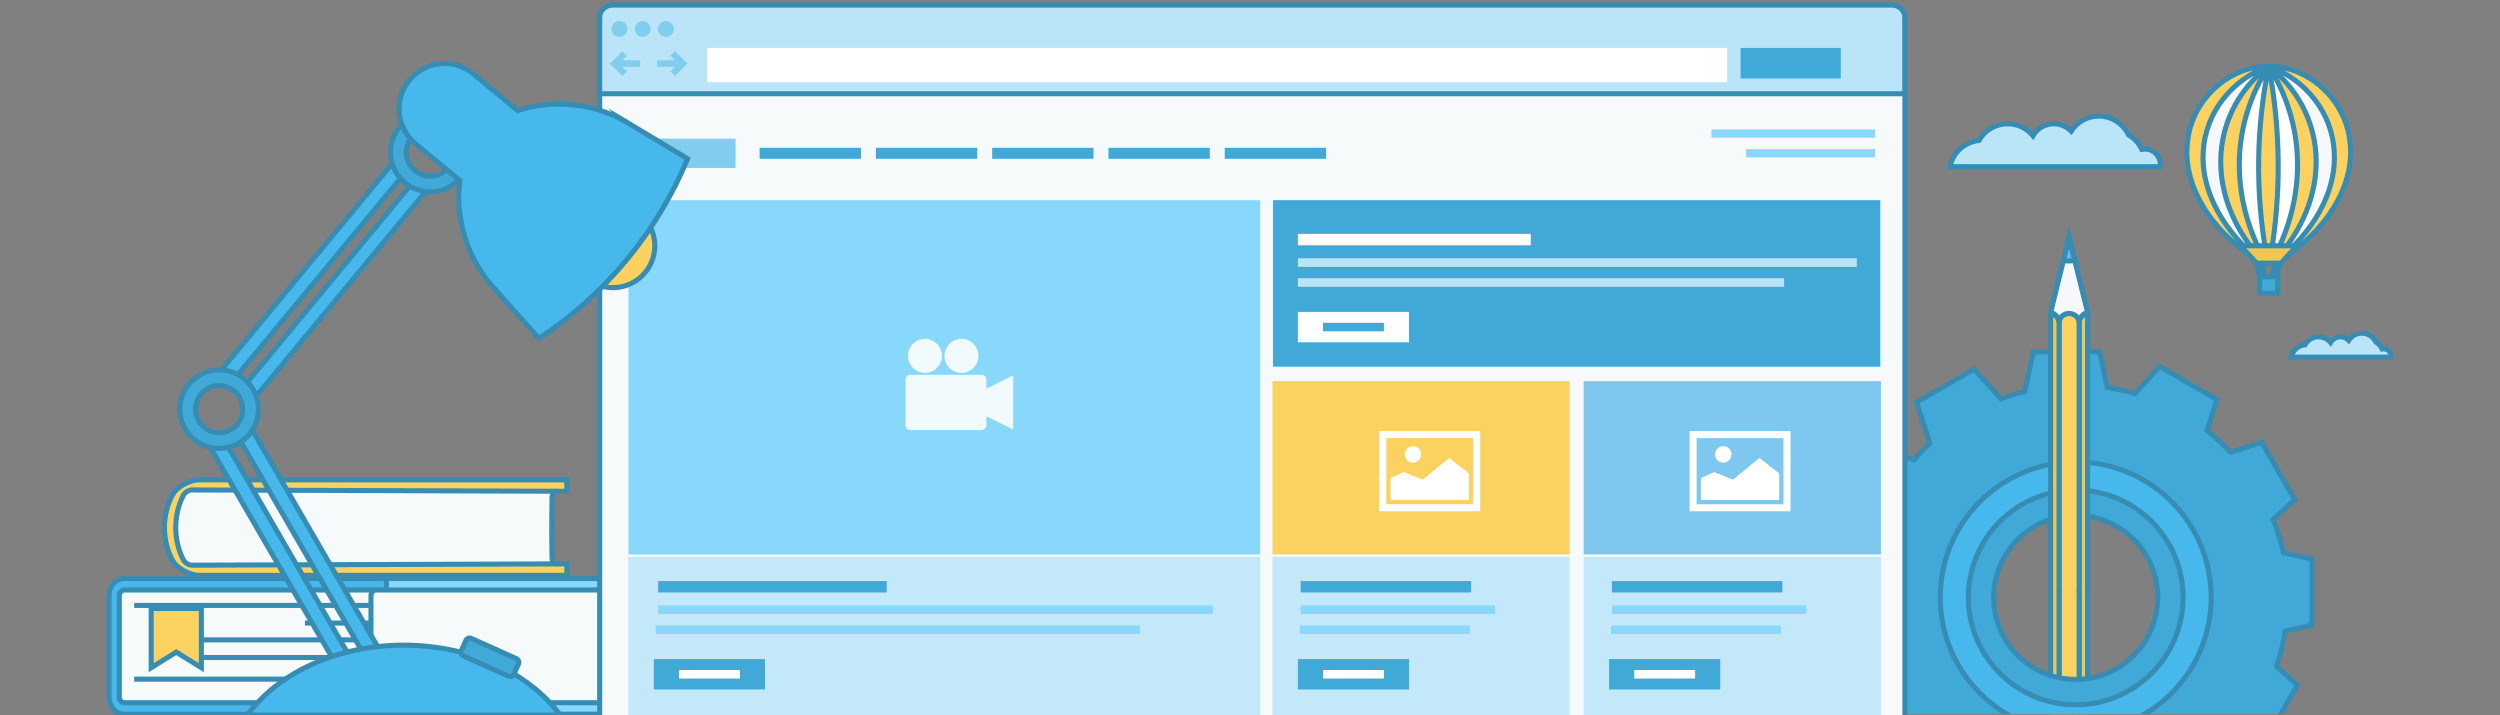 <!DOCTYPE svg PUBLIC "-//W3C//DTD SVG 1.1//EN" "http://www.w3.org/Graphics/SVG/1.1/DTD/svg11.dtd"><svg version="1.1" xmlns="http://www.w3.org/2000/svg" xmlns:xlink="http://www.w3.org/1999/xlink" x="0" y="0" width="986" height="282" viewBox="-42 -1.002 986 282" overflow="visible" enable-background="new -42 -1.002 986 282" xml:space="preserve"><rect x="-42" y="-1.002" width="986" height="282" fill="#808080" stroke="none"/><path fill="#FBD260" stroke="#368CB2" stroke-width="2" stroke-miterlimit="10" d="M181.538 221.393c-1.196.006-2.404.006-3.6.012-1.196.01-2.19-1-2.218-2.248-.153-8.024-.153-16.127 0-24.16.03-1.247 1.022-2.25 2.218-2.25 1.196.01 2.403.01 3.6.02v-4.522H36.695c-3.478 0-8.87 2.45-10.777 6.14-4.083 7.875-4.083 17.522 0 25.393 1.907 3.69 7.3 6.142 10.777 6.146h144.843v-4.53z"/><path fill="#F6FAFB" stroke="#368CB2" stroke-width="2" stroke-miterlimit="10" d="M175.72 219.152c-.153-8.023-.153-16.127 0-24.16.03-1.246 1.022-2.25 2.218-2.25-48.087-.17-96.182-.34-144.27-.508-1.187 0-2.778.938-3.384 2.156-3.972 7.885-3.972 17.48 0 25.363.605 1.22 2.197 2.155 3.384 2.155 48.088-.17 96.183-.335 144.27-.51-1.195.014-2.188-.996-2.218-2.246z"/><path fill="#47B8EB" stroke="#368CB2" stroke-width="2" stroke-miterlimit="10" d="M221.794 276.148h-3.384c-1.108 0-2.02-1.015-2.02-2.266v-39.938c0-1.24.912-2.256 2.02-2.256h3.384v-4.523H7.084c-3.367 0-6.084 3.04-6.084 6.78v39.937c0 3.75 2.717 6.787 6.083 6.787h214.71v-4.522z"/><path fill="#88D8FB" stroke="#368CB2" stroke-width="2" stroke-miterlimit="10" d="M221.794 276.148h-3.384c-1.108 0-2.02-1.015-2.02-2.266v-39.938c0-1.24.912-2.256 2.02-2.256h3.384v-4.523h-111.4v53.504h111.4v-4.522z"/><path fill="#F6FAFB" stroke="#368CB2" stroke-width="2" stroke-miterlimit="10" d="M216.39 273.885v-39.937c0-1.24.913-2.257 2.02-2.257H7.084c-1.116 0-2.038 1.017-2.038 2.258v39.937c0 1.252.922 2.266 2.038 2.266H218.41c-1.108-.002-2.02-1.014-2.02-2.265zM216.39 273.885v-39.937c0-1.24.913-2.257 2.02-2.257H106.334c-1.108 0-2.023 1.017-2.023 2.258v39.937c0 1.252.915 2.266 2.023 2.266H218.41c-1.108-.002-2.02-1.014-2.02-2.265z"/><path fill="none" stroke="#368CB2" stroke-width="2" stroke-miterlimit="10" d="M10.92 237.773h93.27M10.92 266.86h93.27M37.163 258.323h67.028M18.51 251.368h85.68M78.265 244.73h25.926"/><path fill="#FBD260" stroke="#368CB2" stroke-width="2" stroke-miterlimit="10" d="M37.41 262.34l-9.895-6.15-9.883 6.15v-23.363H37.41z"/><path fill="#BAE5F8" stroke="#368CB2" stroke-width="2" stroke-miterlimit="10" d="M809.96 64.723c.04-.282.067-.57.067-.866 0-3.348-2.713-6.066-6.064-6.066-.424 0-.836.047-1.237.13-1.125-2.404-2.963-4.404-5.24-5.732-2.1-4.37-6.548-7.396-11.72-7.396-4.58 0-8.594 2.374-10.91 5.948-1.73-1.79-4.16-2.917-6.854-2.917-3.5 0-6.546 1.888-8.205 4.696-2.384-2.868-5.977-4.697-9.995-4.697-4.838 0-9.048 2.65-11.285 6.568-5.688.575-10.293 4.824-11.415 10.333h82.86z"/><path fill="none" stroke="#368CB2" stroke-width="2" d="M848.06 102.79l1.598 6.98M849.986 102.79l1.6 6.98M857.247 102.79l-1.6 6.98M855.318 102.79l-1.6 6.98"/><path fill="#41A9D8" stroke="#368CB2" stroke-width="2" stroke-miterlimit="10" d="M849.23 108.158h7.11v6.543h-7.11z"/><path fill="#F7F8FC" d="M826.964 58.74c-.925 13.62 5.885 28.84 20.4 41.358h1.43c-22.228-25.778-18.617-57.734 3.992-74.987-14.577 5.203-25.022 18.415-25.822 33.63z"/><path fill="#fff" d="M850.392 100.1h1.58c-4.495-25.03-4.207-50.32.814-74.988-14.37 22.182-15.66 49.703-2.394 74.987zM853.55 100.1h1.58c12.98-25.272 11.738-52.685-2.344-74.988 4.706 24.705 4.976 49.96.765 74.987z"/><path fill="#F7F8FC" d="M856.73 100.1h1.478c14.517-12.52 21.324-27.74 20.4-41.36-.803-15.214-11.246-28.427-25.822-33.628 22.368 17.447 25.873 49.226 3.943 74.987z"/><path fill="#FBD260" stroke="#368CB2" stroke-width="2" stroke-linejoin="round" stroke-miterlimit="10" d="M826.964 58.74c.8-15.215 11.245-28.427 25.822-33.63-15.75-.003-30.314 13.21-32.01 29.728-1.962 14.813 6.436 32.283 25.153 45.26h1.435C832.85 87.58 826.04 72.36 826.965 58.74zM878.61 58.74c.922 13.62-5.89 28.84-20.402 41.36h1.434c18.725-12.978 27.115-30.45 25.155-45.26C883.1 38.32 868.54 25.11 852.787 25.11c14.575 5.2 25.022 18.413 25.822 33.628zM848.795 100.1h1.597c-13.267-25.284-11.977-52.805 2.396-74.988-22.61 17.252-26.223 49.208-3.993 74.987zM851.973 100.1h1.578c4.212-25.026 3.942-50.282-.764-74.988-5.02 24.666-5.31 49.957-.813 74.987zM855.13 100.1h1.598c21.935-25.76 18.43-57.54-3.938-74.988 14.078 22.303 15.32 49.715 2.34 74.987z"/><path fill="#F0C752" stroke="#368CB2" stroke-width="2" stroke-linejoin="round" stroke-miterlimit="10" d="M848.06 102.79l-6.473-6.862h22.396l-6.467 6.863z"/><defs><path id="a" d="M636.06 65.287h254.184v215.375H636.06z"/></defs><clipPath id="b"><use xlink:href="#a" overflow="visible"/></clipPath><g clip-path="url(#b)"><path fill="#FF876C" d="M781.16 383.785v-8.036h-14.226v8.035c0 .848.7 1.52 1.562 1.52h11.1c.864.005 1.564-.672 1.564-1.52z"/><path fill="#FFA38F" d="M779.223 383.634v-7.885h-6.042v7.884c0 .415.354.748.772.748h4.5c.423 0 .77-.333.77-.748z"/><path fill="#E36E54" d="M770.267 375.75h-3.326v8.035c0 .848.698 1.52 1.563 1.52h1.77l-.006-9.556z"/><path fill="#F0C752" stroke="#368CB2" stroke-width="2" stroke-linecap="round" stroke-linejoin="round" stroke-miterlimit="10" d="M781.343 348.582V122.656c-1.755.26-3.108 1.57-3.33 3.225v222.702h3.33z"/><path fill="#FBD260" stroke="#368CB2" stroke-width="2" stroke-linecap="round" stroke-linejoin="round" stroke-miterlimit="10" d="M770.092 348.582h7.92v-222.7l-.01-.034-.01.033c-.238-1.84-1.907-3.266-3.95-3.275-2.022 0-3.692 1.435-3.937 3.276 0 0 0-.032-.015-.032l-.002.033.004 222.702z"/><path fill="#F0C752" stroke="#368CB2" stroke-width="2" stroke-linecap="round" stroke-linejoin="round" stroke-miterlimit="10" d="M770.092 125.88c-.225-1.652-1.582-2.965-3.326-3.224v225.926h3.326v-222.7z"/><path fill="#E5E8EC" stroke="#368CB2" stroke-width="2" stroke-linecap="round" stroke-linejoin="round" stroke-miterlimit="10" d="M766.758 122.656c1.742.256 3.11 1.57 3.334 3.225l.002-.032c.014 0 .014.033.015.033.24-1.84 1.91-3.275 3.935-3.275 2.044.01 3.713 1.435 3.95 3.276l.01-.032.012.033c.222-1.652 1.586-2.968 3.342-3.224l-7.313-29.922-7.29 29.922z"/><path fill="#CDD5D7" stroke="#368CB2" stroke-width="2" stroke-linecap="round" stroke-linejoin="round" stroke-miterlimit="10" d="M766.758 122.656c1.742.256 3.11 1.57 3.334 3.225l.002-.032c.014 0 .014.033.015.033.24-1.84 3.935-33.145 3.935-33.145l-7.287 29.92z"/><path fill="#F0CA67" d="M766.85 348.582h14.418v27.45H766.85z"/><path fill="#F4DA80" d="M773.535 348.582h2.95v27.447h-2.95z"/><path fill="#30363D" stroke="#368CB2" stroke-width="2" stroke-miterlimit="10" d="M771.855 101.758c.68.08 1.36.157 2.07.157.79 0 1.563-.077 2.317-.208l-2.205-8.973-2.182 9.024z"/><path fill="#F4DA80" d="M779.973 351.455h.93v3.938h-.93zM777.844 351.455h.938v3.938h-.938z"/><path fill="#F0CA67" d="M775.725 351.455h.932v3.938h-.932zM773.604 351.455h.938v3.938h-.938z"/><path fill="#F4DA80" d="M771.482 351.455h.926v3.938h-.926zM769.36 351.455h.93v3.938h-.93zM767.253 351.455h.916v3.938h-.917zM779.973 368.277h.93v3.963h-.93zM777.844 368.277h.938v3.963h-.938z"/><path fill="#F0CA67" d="M775.725 368.277h.932v3.963h-.932zM773.604 368.277h.938v3.963h-.938z"/><path fill="#F4DA80" d="M771.482 368.277h.926v3.963h-.926zM769.36 368.277h.93v3.963h-.93zM767.253 368.277h.916v3.963h-.917z"/><g stroke="#368CB2" stroke-width="2" stroke-miterlimit="10"><path fill="#41A9D8" d="M786.098 137.753l-26.187-.01-3.34 15.62c-3.21.793-6.35 1.763-9.4 2.92l-10.59-11.727-22.676 13.09 5.225 16.172c-2.183 2.078-4.262 4.23-6.21 6.52l-15.83-5.11-13.097 22.663 12.77 11.537c-.888 2.806-1.622 5.666-2.212 8.6l-16.31 3.49v26.19l16.31 3.503c.616 3.087 1.44 6.127 2.397 9.086l-11.902 10.76 13.093 22.67 14.824-4.788c2.264 2.662 4.73 5.144 7.312 7.494l-4.562 14.104 22.673 13.094 9.437-10.448c3.706 1.36 7.505 2.538 11.438 3.373l2.753 12.827 26.18.02 2.636-12.295c4.4-.754 8.687-1.835 12.833-3.244l7.87 8.716 22.68-13.092-3.52-10.888c3.617-3.047 6.967-6.404 10.018-10.015l10.312 3.34 13.086-22.678-8.237-7.446c1.528-4.485 2.675-9.128 3.438-13.91l10.58-2.27v-26.175l-11.31-2.43c-.982-4.56-2.362-8.966-4.04-13.217l8.522-7.697-13.077-22.682-12.247 3.954c-2.887-3.062-5.976-5.934-9.284-8.545l3.952-12.217-22.67-13.088-9.66 10.688c-3.555-1.027-7.208-1.796-10.94-2.354l-3.036-14.103zm-9.428 64.52c17.868 0 32.342 14.476 32.342 32.332 0 17.875-14.474 32.357-32.342 32.357-17.865 0-32.342-14.482-32.342-32.357 0-17.856 14.477-32.332 32.342-32.332z"/><path fill="#47B8EB" d="M723.24 234.605c0 29.508 23.93 53.43 53.43 53.43 29.505 0 53.423-23.92 53.423-53.43 0-29.498-23.918-53.422-53.423-53.422-29.5 0-53.43 23.924-53.43 53.422zm95.772 0c0 23.4-18.953 42.36-42.342 42.36-23.393 0-42.34-18.96-42.34-42.36 0-23.38 18.947-42.328 42.34-42.328 23.39 0 42.342 18.95 42.342 42.328z"/></g><g stroke="#368CB2" stroke-width="2" stroke-miterlimit="10"><path fill="#F0C752" stroke-linecap="round" stroke-linejoin="round" d="M781.343 232.213V122.656c-1.755.26-3.108 1.57-3.33 3.225v106.333"/><path fill="#FBD260" stroke-linecap="round" stroke-linejoin="round" d="M778.013 232.213V125.88l-.01-.032-.01.033c-.24-1.84-1.908-3.266-3.952-3.275-2.02 0-3.69 1.435-3.935 3.276 0 0 0-.032-.015-.032l-.002.033v106.333"/><path fill="#F0C752" stroke-linecap="round" stroke-linejoin="round" d="M770.092 232.213V125.88c-.225-1.652-1.582-2.965-3.326-3.224v109.557"/><path fill="#F7F8FC" stroke-linecap="round" stroke-linejoin="round" d="M766.758 122.254c1.742.256 3.11 1.974 3.334 3.627l.002-.032c.014 0 .014.033.015.033.24-1.84 1.91-3.275 3.935-3.275 2.044.01 3.713 1.435 3.95 3.276l.01-.032.012.033c.222-1.652 1.586-3.37 3.342-3.626l-7.313-29.52-7.29 29.52z"/><path fill="#74B8DC" d="M771.855 101.758c.68.08 1.36.157 2.07.157.79 0 1.563-.077 2.317-.208l-2.205-8.973-2.182 9.024z"/></g></g><path fill="#F6FAFB" stroke="#368CB2" stroke-width="2" stroke-miterlimit="10" d="M194.515 281.312V35.795h514.787v245.517"/><path fill="#88D8FB" d="M205.857 77.95H455.02v139.727H205.857z"/><path fill="#C3E8FA" d="M205.854 218.616h249.164V283H205.854z"/><path fill="#41A9D8" d="M460.087 77.95H699.6v65.676H460.087z"/><path fill="#BAE5F8" stroke="#368CB2" stroke-width="2" stroke-miterlimit="10" d="M704.104 1h-504.45c-2.84 0-5.14 2.16-5.14 4.82v30.15h514.73V5.82c0-2.66-2.303-4.82-5.14-4.82z"/><path fill="#81CDEE" d="M205.437 10.412c0 1.72-1.4 3.123-3.12 3.123-1.72 0-3.116-1.402-3.116-3.123 0-1.718 1.396-3.12 3.117-3.12 1.72 0 3.12 1.402 3.12 3.12zM214.593 10.412c0 1.72-1.394 3.123-3.12 3.123s-3.112-1.402-3.112-3.123c0-1.718 1.39-3.12 3.114-3.12s3.12 1.402 3.12 3.12zM223.748 10.412c0 1.72-1.398 3.123-3.116 3.123-1.725 0-3.117-1.402-3.117-3.123 0-1.718 1.392-3.12 3.117-3.12 1.717 0 3.116 1.402 3.116 3.12z"/><path fill="#fff" d="M236.926 17.9h402.312v13.534H236.926z"/><path fill="#81CDEE" d="M210.518 22.794h-7.034l1.79-1.793-1.82-1.82-4.9 4.903 4.9 4.905 1.82-1.82-1.793-1.798h7.038zM224.226 19.18l-1.82 1.82 1.79 1.794h-7.038v2.576h7.04l-1.792 1.797 1.82 1.82 4.905-4.904z"/><path fill="#41A9D8" d="M644.49 17.9h39.522v12.075h-39.52zM257.598 57.296h39.975v4.33h-39.975zM303.458 57.296h39.97v4.33h-39.97zM349.314 57.296h39.974v4.33h-39.974zM395.176 57.296h39.97v4.33h-39.97zM441.034 57.296H481v4.33h-39.966z"/><path fill="#88D8FB" d="M632.998 50.06h64.545v3.245h-64.545zM646.68 57.836h50.863v3.25H646.68z"/><path fill="#81CDEE" d="M205.857 53.686h42.25V65.24h-42.25z"/><path fill="#41A9D8" d="M217.567 228.17h90.153v4.49h-90.153z"/><path fill="#88D8FB" d="M217.567 237.794h218.74v3.37h-218.74zM216.636 245.66H407.64v3.374H216.637z"/><path fill="#41A9D8" d="M215.873 258.94h43.848v11.986h-43.847z"/><path fill="#fff" d="M225.793 263.244h24.014v3.372h-24.014zM469.876 91.246h91.853v4.49h-91.854z"/><path fill="#BAE5F8" d="M469.876 100.867h220.44v3.373h-220.44zM469.876 108.733h191.77v3.38h-191.77z"/><path fill="#fff" d="M469.876 122.014h43.85v11.988h-43.85z"/><path fill="#41A9D8" d="M479.8 126.32h24.01v3.367H479.8z"/><path fill="#C3E8FA" d="M459.857 218.616h117.238V283H459.857z"/><path fill="#41A9D8" d="M470.972 228.17h67.25v4.49h-67.25z"/><path fill="#88D8FB" d="M470.972 237.794h76.716v3.37h-76.716zM470.65 245.66h66.984v3.374H470.65z"/><path fill="#41A9D8" d="M469.876 258.94h43.854v11.986h-43.854z"/><path fill="#fff" d="M479.8 263.244h24.01v3.372H479.8z"/><path fill="#FBD260" d="M459.857 149.31h117.238v68.363H459.857z"/><path fill="#C3E8FA" d="M582.6 218.616h117.24V283H582.6z"/><path fill="#41A9D8" d="M593.716 228.17h67.25v4.49h-67.25z"/><path fill="#88D8FB" d="M593.716 237.794h76.72v3.37h-76.72zM593.39 245.66h66.986v3.374H593.39z"/><path fill="#41A9D8" d="M592.62 258.94h43.85v11.986h-43.85z"/><path fill="#fff" d="M602.546 263.244h24.008v3.372h-24.008z"/><path fill="#7EC8EF" d="M582.6 149.31h117.24v68.363H582.6z"/><path fill="#fff" d="M501.984 169v31.638h39.82V169h-39.82zm37.03 28.845h-34.242v-26.053h34.243v26.053z"/><circle fill="#fff" cx="515.288" cy="178.212" r="3.258"/><path fill="#fff" d="M537.344 185.703l-7.82-6.095-10.42 8.56-7.447-2.978-5.21 2.356v8.625h30.897zM624.366 169v31.638h39.827V169h-39.827zm37.034 28.845h-34.242v-26.053H661.4v26.053z"/><circle fill="#fff" cx="637.67" cy="178.213" r="3.257"/><path fill="#fff" d="M659.726 185.703l-7.82-6.095-10.42 8.56-7.444-2.978-5.208 2.356v8.625h30.892z"/><path fill="#F1FAFC" d="M347.048 152.278v-3.488c0-1.086-.88-1.965-1.963-1.965h-27.99c-1.083 0-1.964.88-1.964 1.965V166.666c0 1.087.882 1.964 1.966 1.964h27.99c1.083 0 1.962-.877 1.962-1.963v-3.498l10.57 5.257v-21.4l-10.57 5.25z"/><circle fill="#F1FAFC" cx="322.795" cy="139.361" r="6.711"/><circle fill="#F1FAFC" cx="337.201" cy="139.361" r="6.711"/><path fill="#47B8EB" stroke="#368CB2" stroke-width="2" stroke-miterlimit="10" d="M97.808 273.568l5.36-3.1-56.86-98.113-5.365 3.108zM107.228 266.945l5.365-3.095-55.933-96.69-5.366 3.104zM44.282 146.155l69.968-84.517 4.775 3.953-69.968 84.52zM57.506 157.096l69.97-84.516-4.774-3.95-69.97 84.51z"/><path fill="#41A9D8" stroke="#368CB2" stroke-width="2" stroke-miterlimit="10" d="M44.42 175.855c4.635 0 8.992-2.047 11.94-5.613 2.642-3.186 3.888-7.215 3.502-11.335-.396-4.12-2.362-7.843-5.552-10.48-2.77-2.296-6.28-3.557-9.872-3.557-4.64 0-8.993 2.046-11.945 5.608-2.64 3.188-3.875 7.213-3.49 11.336.387 4.12 2.36 7.843 5.55 10.48 2.77 2.297 6.274 3.56 9.867 3.56zm.018-24.79c2.152 0 4.255.755 5.922 2.136 1.913 1.587 3.095 3.817 3.326 6.29.233 2.472-.512 4.884-2.093 6.798-1.777 2.146-4.387 3.37-7.173 3.37-2.153 0-4.258-.76-5.918-2.137-1.912-1.585-3.094-3.813-3.33-6.288-.23-2.47.517-4.89 2.097-6.797 1.773-2.14 4.387-3.37 7.168-3.37zM127.7 74.69c4.64 0 8.988-2.038 11.923-5.594 2.65-3.193 3.88-7.235 3.47-11.378-.404-4.134-2.403-7.88-5.617-10.537-2.814-2.328-6.365-3.612-10-3.612-4.646 0-8.987 2.038-11.932 5.595-2.648 3.197-3.876 7.236-3.464 11.383.41 4.137 2.405 7.874 5.623 10.53 2.808 2.327 6.36 3.613 9.997 3.613zm-.225-24.895c2.188 0 4.33.78 6.03 2.185 1.94 1.604 3.145 3.86 3.387 6.35.25 2.476-.484 4.894-2.06 6.798-1.758 2.116-4.353 3.332-7.13 3.332-2.19 0-4.332-.776-6.033-2.18-1.94-1.605-3.148-3.86-3.394-6.35-.246-2.475.486-4.89 2.065-6.798 1.758-2.12 4.358-3.337 7.135-3.337z"/><path fill="#FBD260" stroke="#368CB2" stroke-width="2" stroke-miterlimit="10" d="M210.272 83.187c7.027 5.826 8.002 16.242 2.187 23.282-5.825 7.022-16.243 8.007-23.273 2.187L163.11 87.07c-7.03-5.824-8.006-16.238-2.187-23.27 5.827-7.033 16.246-8.014 23.274-2.194l26.075 21.58z"/><path fill="#47B8EB" stroke="#368CB2" stroke-width="2" stroke-miterlimit="10" d="M204.226 46.635c-12.94-7.21-29.068-8.388-42.034-4.033l-17.45-14.453c-7.62-6.308-18.91-5.24-25.22 2.374-6.307 7.618-5.242 18.908 2.377 25.208l17.453 14.455c-1.86 13.55 2.307 29.175 11.81 40.543 6.454 7.244 12.912 14.484 19.37 21.728 26.212-17.2 46.647-41.884 58.656-70.848-8.323-4.99-16.642-9.977-24.964-14.975zM55.576 281h123.32c-11.955-16.418-35.077-27.548-61.66-27.548-26.58 0-49.71 11.13-61.66 27.547z"/><path fill="#41A9D8" stroke="#368CB2" stroke-width="2" stroke-miterlimit="10" d="M160.682 264.91c-.356.794-1.292 1.148-2.083.794l-17.855-8.02c-.8-.353-1.15-1.288-.795-2.085l1.808-4.03c.36-.793 1.295-1.15 2.088-.79l17.85 8.01c.795.362 1.15 1.292.792 2.086l-1.806 4.034z"/><path fill="#BAE5F8" stroke="#368CB2" stroke-width="2" stroke-miterlimit="10" d="M900.97 139.855c.02-.134.03-.27.03-.412 0-1.588-1.286-2.875-2.876-2.875-.2 0-.396.02-.586.06-.533-1.14-1.405-2.087-2.487-2.716-.99-2.073-3.102-3.507-5.554-3.507-2.172 0-4.076 1.125-5.174 2.82-.822-.85-1.978-1.384-3.25-1.384-1.658 0-3.105.897-3.894 2.23-1.13-1.36-2.833-2.23-4.736-2.23-2.294 0-4.29 1.26-5.354 3.116-2.697.27-4.88 2.286-5.412 4.896l39.293.003z"/></svg>